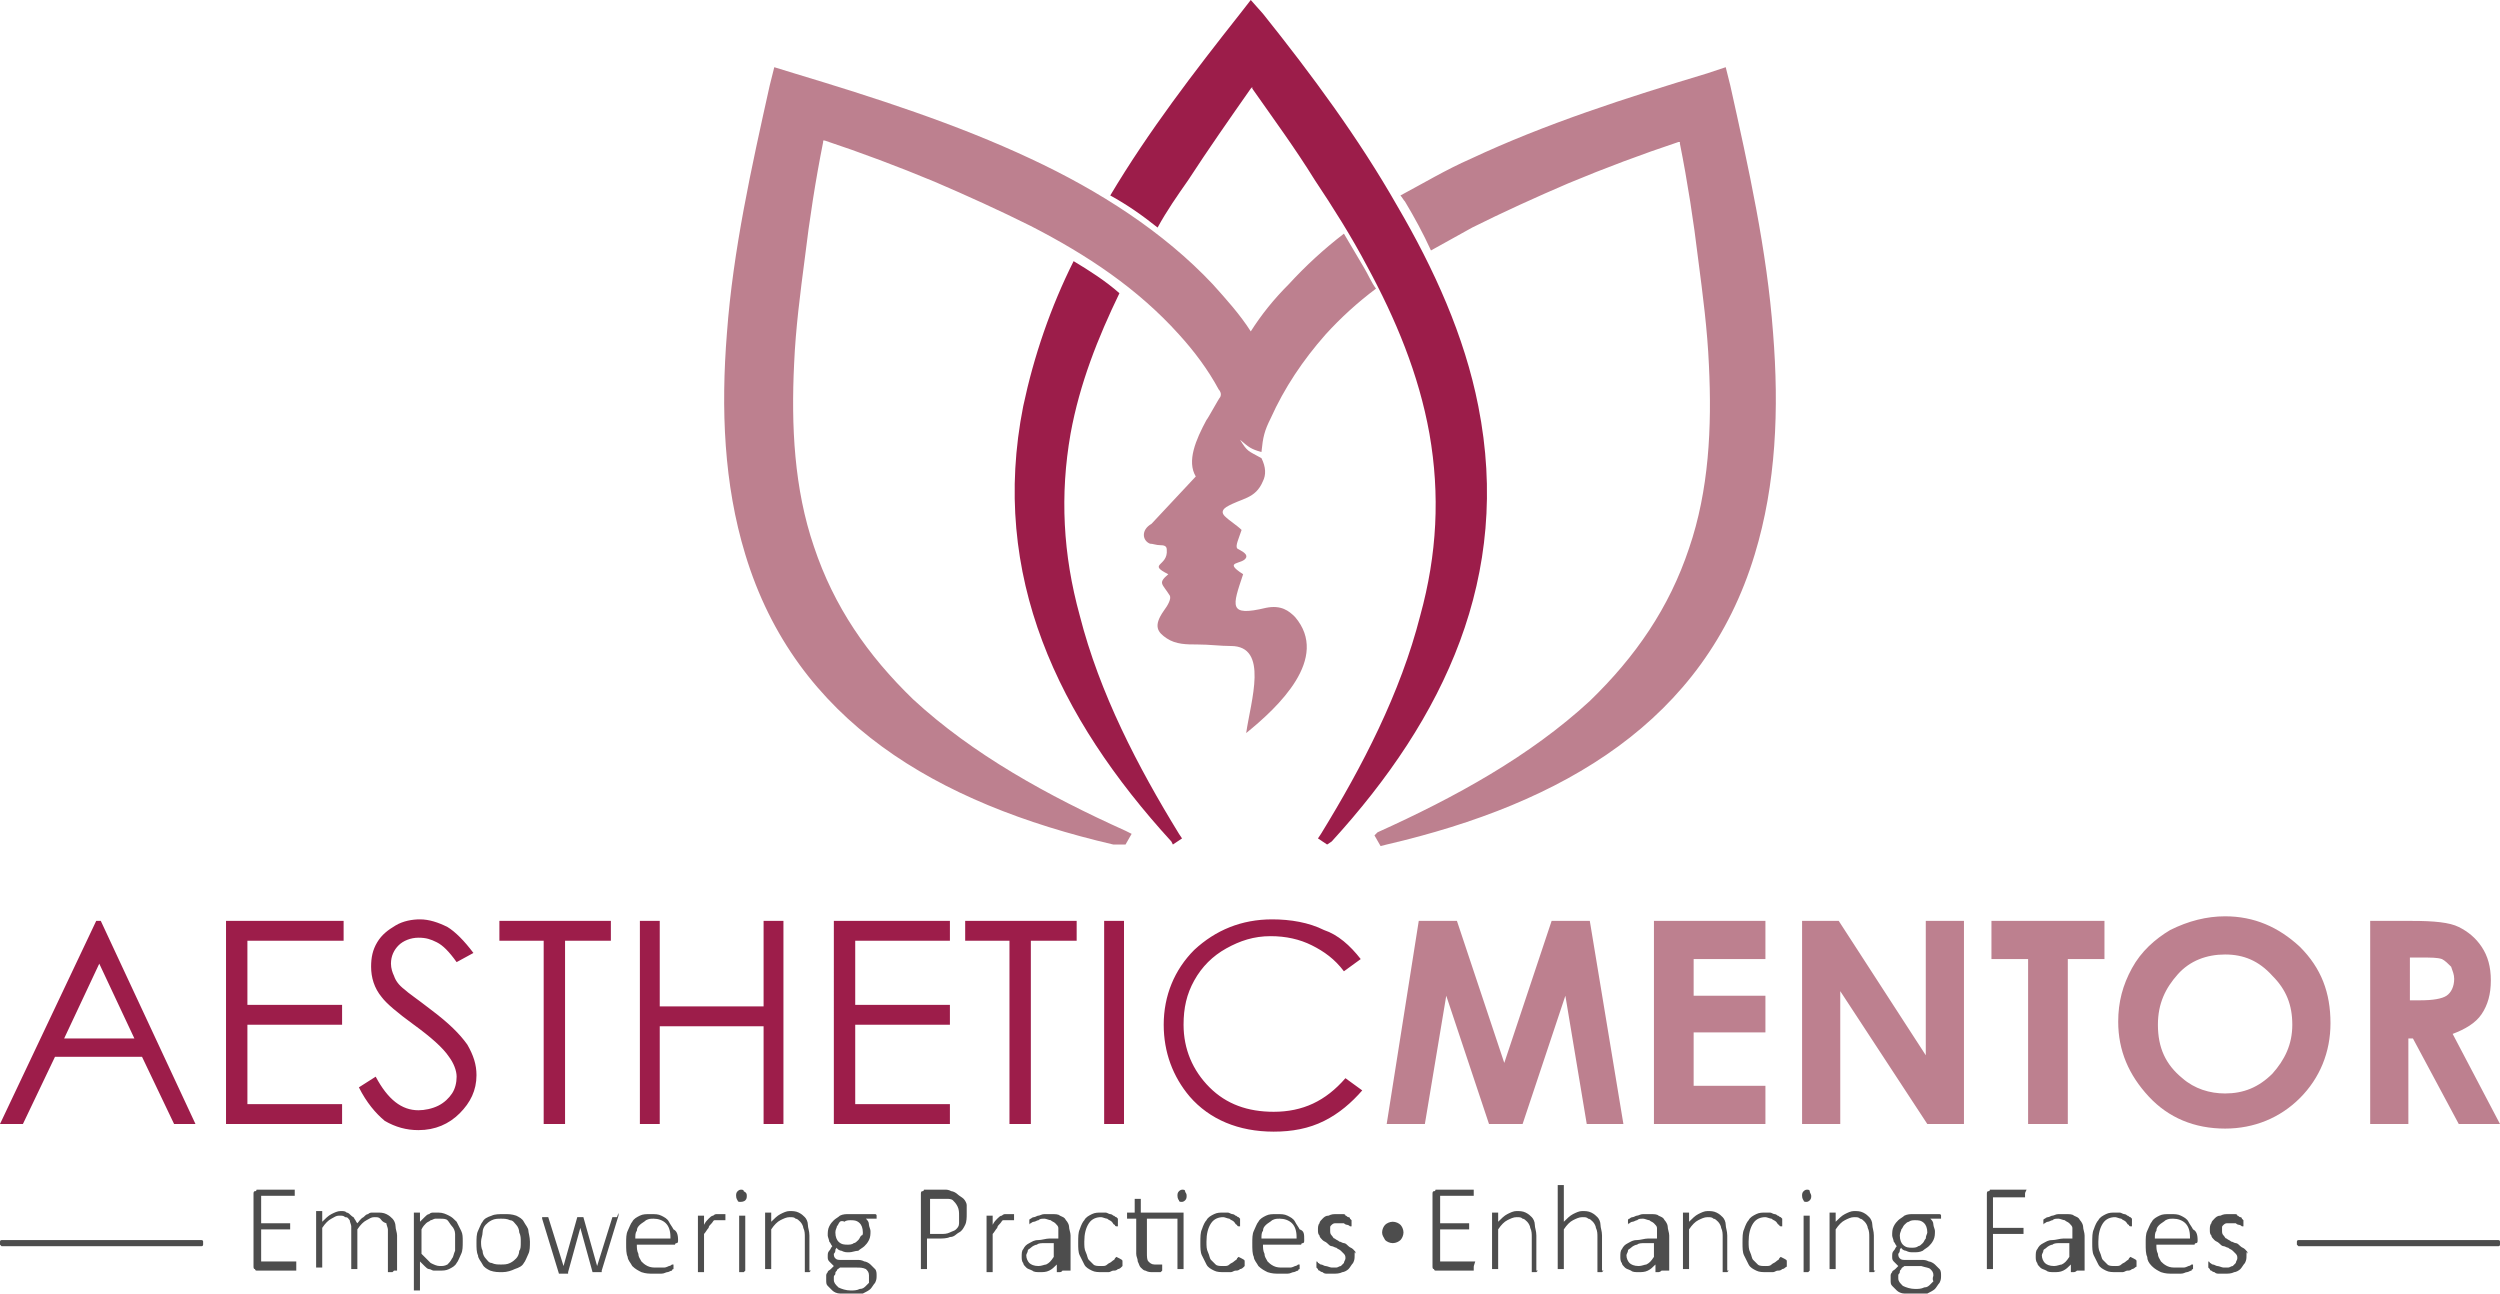 <svg xmlns="http://www.w3.org/2000/svg" xmlns:xlink="http://www.w3.org/1999/xlink" id="Layer_1" x="0px" y="0px" viewBox="0 0 163.7 84.7" style="enable-background:new 0 0 163.7 84.7;" xml:space="preserve"><style type="text/css">	.st0{fill-rule:evenodd;clip-rule:evenodd;fill:#FFFFFF;}	.st1{fill-rule:evenodd;clip-rule:evenodd;}	.st2{fill-rule:evenodd;clip-rule:evenodd;fill:#BD808F;}	.st3{fill-rule:evenodd;clip-rule:evenodd;fill:#9C1D4A;}	.st4{fill:#9D1D4A;}	.st5{fill:#BD808F;}	.st6{fill:#4D4D4D;}</style><g>	<path class="st2" d="M72.9,55.3c-11.6-2.7-20.8-8.1-24.1-19c-1.4-4.6-1.6-9.5-1.2-14.5c0.4-5.4,1.6-10.8,2.8-16.2l0.3-1.2L52,4.8  c5.3,1.6,10.6,3.3,15.5,5.6c4.5,2.1,8.7,4.8,11.9,8.2c0.9,1,1.8,2,2.5,3.1c0.7-1.1,1.5-2.1,2.5-3.1c1.1-1.2,2.3-2.3,3.6-3.3  c0.4,0.7,0.9,1.5,1.3,2.2c0.3,0.5,0.5,1,0.8,1.4c-1.2,0.9-2.3,1.9-3.3,3c-1.5,1.7-2.7,3.5-3.6,5.5c-0.4,0.8-0.5,1.2-0.6,2.2  c-0.7-0.2-0.8-0.3-1.4-0.8c0.5,0.8,0.5,0.7,1.4,1.2c0.3,0.6,0.3,1.1,0.1,1.5c-0.5,1.2-1.4,1.1-2.4,1.7c-0.3,0.2-0.3,0.4-0.1,0.6  c0.3,0.3,0.8,0.6,1.1,0.9c-0.2,0.6-0.4,1-0.3,1.2c0.1,0.1,0.7,0.3,0.6,0.6c-0.2,0.5-1.6,0.2-0.2,1.1c-0.7,2.1-1,2.8,1.5,2.2  c1-0.2,1.5,0.2,1.9,0.6c2.3,2.7-1.1,5.9-3.2,7.6c0.3-2.1,1.5-5.7-1-5.7c-0.7,0-1.4-0.1-2.2-0.1c-0.7,0-1.4,0-2-0.4  c-0.6-0.4-0.9-0.8-0.2-1.8c0.3-0.4,0.5-0.8,0.4-1c-0.5-0.8-0.8-0.8-0.1-1.4c-1.4-0.7,0-0.5-0.1-1.6c0-0.2-0.1-0.3-0.4-0.3  c-0.3,0-0.5-0.1-0.7-0.1c-0.5-0.2-0.6-0.9,0.1-1.3l2.9-3.1c-0.6-1,0-2.4,0.7-3.7c0.1-0.1,0.8-1.4,0.9-1.5c0.1-0.2,0-0.4-0.1-0.5  c-0.7-1.3-1.6-2.5-2.6-3.6c-2.7-3-6-5.2-9.7-7.1c-2-1-4.2-2-6.3-2.9c-2.4-1-4.8-1.9-7.2-2.7l-0.1,0l0,0.1c-0.5,2.5-0.9,5.1-1.2,7.6  c-0.3,2.3-0.6,4.6-0.7,6.9c-0.2,4.1,0,8.2,1.3,12c1.3,3.9,3.5,7.1,6.5,10c3.9,3.6,8.8,6.3,13.9,8.6l0.4,0.2l-0.4,0.7L72.9,55.3  L72.9,55.3z M90.8,55.3c11.6-2.7,20.8-8.1,24.1-19c1.4-4.6,1.6-9.5,1.2-14.5c-0.4-5.4-1.6-10.8-2.8-16.2l-0.3-1.2l-1.2,0.4  c-5.3,1.6-10.6,3.3-15.5,5.6c-1.6,0.7-3.1,1.6-4.6,2.4c0.1,0.1,0.2,0.3,0.3,0.4c0.6,1,1.2,2.1,1.7,3.2c0.9-0.5,1.8-1,2.7-1.5  c2-1,4.2-2,6.3-2.9c2.4-1,4.8-1.9,7.2-2.7l0.1,0l0,0.1c0.5,2.5,0.9,5.1,1.2,7.6c0.3,2.3,0.6,4.6,0.7,6.9c0.2,4.1,0,8.2-1.3,12  c-1.3,3.9-3.5,7.1-6.5,10c-3.9,3.6-8.8,6.3-13.9,8.6L90,54.7l0.4,0.7L90.8,55.3L90.8,55.3z"></path>	<path class="st3" d="M76.7,55.1C69.3,47,64.8,37.7,67,26.6c0.7-3.3,1.8-6.5,3.3-9.5c1,0.6,2.1,1.3,3,2.1c-1.4,2.9-2.6,5.9-3.2,9.2  c-0.7,4-0.5,7.9,0.6,11.9c1.3,5.1,3.8,9.9,6.5,14.3l0.2,0.3l-0.6,0.4L76.7,55.1L76.7,55.1z M87.2,55.1c7.4-8.1,11.8-17.4,9.6-28.5  c-0.9-4.6-2.9-9-5.3-13.1C89,9.1,85.9,4.9,82.7,0.9L81.9,0l-0.7,0.9c-3,3.8-6,7.7-8.5,11.9c1.1,0.6,2.1,1.3,3.1,2.1  c0.6-1.1,1.3-2.1,2-3.1c1.3-2,2.7-4,4.1-6l0.1-0.1L82,5.8c1.4,2,2.8,3.9,4.1,6c1.2,1.8,2.4,3.7,3.4,5.6c1.9,3.5,3.4,7.1,4.1,11  c0.7,4,0.5,7.9-0.6,11.9c-1.3,5.1-3.8,9.9-6.5,14.3l-0.2,0.3l0.6,0.4L87.2,55.1L87.2,55.1z"></path>	<path class="st4" d="M6.6,60.3l6.2,13.3h-1.4l-2.1-4.4H3.6l-2.1,4.4H0l6.3-13.3H6.6L6.6,60.3z M89.1,62.8L88,63.6  c-0.6-0.8-1.3-1.3-2.1-1.7c-0.8-0.4-1.7-0.6-2.7-0.6c-1.1,0-2,0.3-2.9,0.8c-0.9,0.5-1.6,1.2-2.1,2.1c-0.5,0.9-0.7,1.8-0.7,2.9  c0,1.6,0.6,3,1.7,4.1c1.1,1.1,2.5,1.6,4.2,1.6c1.9,0,3.4-0.7,4.7-2.2l1.1,0.8c-0.7,0.8-1.5,1.5-2.5,2c-1,0.5-2.1,0.7-3.3,0.7  c-2.3,0-4.2-0.8-5.5-2.3c-1.1-1.3-1.7-2.9-1.7-4.7c0-1.9,0.7-3.6,2-4.9c1.4-1.3,3.1-2,5.1-2c1.2,0,2.4,0.2,3.4,0.7  C87.6,61.2,88.4,61.9,89.1,62.8L89.1,62.8z M72.3,60.3h1.3v13.3h-1.3V60.3L72.3,60.3z M63.2,61.6v-1.3h7.3v1.3h-3v12h-1.4v-12H63.2  L63.2,61.6z M54.6,60.3h7.6v1.3H56v4.2h6.2v1.3H56v5.2h6.2v1.3h-7.6V60.3L54.6,60.3z M41.9,60.3h1.3v5.6h6.8v-5.6h1.3v13.3h-1.3  v-6.4h-6.8v6.4h-1.3V60.3L41.9,60.3z M32.7,61.6v-1.3H40v1.3h-3v12h-1.4v-12H32.7L32.7,61.6z M23.5,71.2l1.1-0.7  c0.8,1.5,1.7,2.2,2.8,2.2c0.4,0,0.9-0.1,1.3-0.3c0.4-0.2,0.7-0.5,0.9-0.8c0.2-0.3,0.3-0.7,0.3-1.1c0-0.4-0.2-0.9-0.5-1.3  c-0.4-0.6-1.2-1.3-2.3-2.1c-1.1-0.8-1.8-1.4-2.1-1.8c-0.5-0.6-0.7-1.3-0.7-2c0-0.6,0.1-1.1,0.4-1.6c0.3-0.5,0.7-0.8,1.2-1.1  c0.5-0.3,1.1-0.4,1.6-0.4c0.6,0,1.2,0.2,1.8,0.5c0.5,0.3,1.1,0.9,1.7,1.7L29.9,63c-0.5-0.7-0.9-1.1-1.3-1.3  c-0.4-0.2-0.7-0.3-1.2-0.3c-0.5,0-1,0.2-1.3,0.5c-0.3,0.3-0.5,0.7-0.5,1.2c0,0.3,0.1,0.6,0.2,0.8c0.1,0.3,0.3,0.6,0.7,0.9  c0.2,0.2,0.8,0.6,1.7,1.3c1.2,0.9,1.9,1.6,2.4,2.3c0.4,0.7,0.6,1.3,0.6,2c0,1-0.4,1.8-1.1,2.5c-0.7,0.7-1.6,1.1-2.7,1.1  c-0.8,0-1.5-0.2-2.2-0.6C24.6,72.9,24,72.2,23.5,71.2L23.5,71.2z M14.9,60.3h7.6v1.3h-6.3v4.2h6.2v1.3h-6.2v5.2h6.2v1.3h-7.6V60.3  L14.9,60.3z M6.5,63.1L4.2,68h4.6L6.5,63.1L6.5,63.1z"></path>	<path class="st5" d="M92.9,60.3h2.5l3.1,9.3l3.1-9.3h2.5l2.2,13.3h-2.4l-1.4-8.4l-2.8,8.4h-2.2l-2.8-8.4l-1.4,8.4h-2.5L92.9,60.3  L92.9,60.3z M155.2,60.3h2.7c1.5,0,2.5,0.1,3.1,0.4c0.6,0.3,1.1,0.7,1.5,1.3c0.4,0.6,0.6,1.3,0.6,2.2c0,0.9-0.2,1.6-0.6,2.2  c-0.4,0.6-1.1,1-1.9,1.3l3.1,5.9H161l-3-5.6h-0.3v5.6h-2.5V60.3L155.2,60.3z M157.7,65.5h0.8c0.8,0,1.4-0.1,1.7-0.3  c0.3-0.2,0.5-0.6,0.5-1.1c0-0.3-0.1-0.5-0.2-0.8c-0.2-0.2-0.4-0.4-0.6-0.5c-0.3-0.1-0.7-0.1-1.4-0.1h-0.7V65.5L157.7,65.5z   M145.7,60c1.9,0,3.5,0.7,4.9,2c1.4,1.4,2,3,2,5c0,1.9-0.7,3.6-2,4.9c-1.3,1.3-3,2-4.9,2c-2,0-3.7-0.7-5-2.1c-1.3-1.4-2-3-2-4.9  c0-1.3,0.3-2.4,0.9-3.5c0.6-1.1,1.5-1.9,2.5-2.5C143.3,60.3,144.5,60,145.7,60L145.7,60z M145.7,62.5c-1.2,0-2.3,0.4-3.1,1.3  c-0.8,0.9-1.3,1.9-1.3,3.3c0,1.5,0.5,2.6,1.6,3.5c0.8,0.7,1.8,1,2.8,1c1.2,0,2.2-0.4,3.1-1.3c0.8-0.9,1.3-1.9,1.3-3.2  c0-1.3-0.4-2.3-1.3-3.2C147.9,62.9,146.9,62.5,145.7,62.5L145.7,62.5z M130.4,60.3h7.4v2.5h-2.4v10.8h-2.6V62.8h-2.4V60.3  L130.4,60.3z M118,60.3h2.4l5.7,8.8v-8.8h2.5v13.3h-2.4l-5.7-8.7v8.7H118V60.3L118,60.3z M108.3,60.3h7.3v2.5h-4.7v2.4h4.7v2.4  h-4.7v3.5h4.7v2.5h-7.3V60.3L108.3,60.3z"></path>	<path class="st6" d="M150.8,81.6c-0.1,0-0.1,0-0.2,0c0,0-0.1,0-0.1,0c0,0,0,0-0.1-0.1c0,0,0-0.1,0-0.1c0,0,0-0.1,0-0.1  c0,0,0-0.1,0.1-0.1c0,0,0.1,0,0.1,0c0,0,0.1,0,0.2,0h12.5c0.1,0,0.1,0,0.2,0c0,0,0.1,0,0.1,0c0,0,0.1,0,0.1,0.1c0,0,0,0.1,0,0.1  c0,0,0,0.1,0,0.1c0,0,0,0.1-0.1,0.1c0,0-0.1,0-0.1,0c0,0-0.1,0-0.2,0H150.8L150.8,81.6z M0.4,81.6c-0.1,0-0.1,0-0.2,0  c0,0-0.1,0-0.1,0c0,0,0,0-0.1-0.1c0,0,0-0.1,0-0.1c0,0,0-0.1,0-0.1c0,0,0-0.1,0.1-0.1c0,0,0.1,0,0.1,0c0,0,0.1,0,0.2,0h12.5  c0.1,0,0.1,0,0.2,0c0,0,0.1,0,0.1,0c0,0,0.1,0,0.1,0.1c0,0,0,0.1,0,0.1c0,0,0,0.1,0,0.1c0,0,0,0.1-0.1,0.1c0,0-0.1,0-0.1,0  c0,0-0.1,0-0.2,0H0.4L0.4,81.6z"></path>	<path class="st6" d="M19.4,83C19.4,83.1,19.4,83.1,19.4,83c0,0.1,0,0.1,0,0.2c0,0,0,0,0,0c0,0,0,0-0.1,0h-2.5c0,0-0.1,0-0.1-0.1  c-0.1,0-0.1-0.1-0.1-0.2v-4.7c0-0.1,0-0.2,0.1-0.2c0.1,0,0.1-0.1,0.1-0.1h2.4c0,0,0,0,0.1,0c0,0,0,0,0,0c0,0,0,0,0,0.1  c0,0,0,0.1,0,0.1c0,0,0,0.1,0,0.1c0,0,0,0,0,0.1c0,0,0,0,0,0c0,0,0,0-0.1,0h-2.1v1.8h1.8c0,0,0,0,0.1,0c0,0,0,0,0,0c0,0,0,0,0,0.1  c0,0,0,0.1,0,0.1c0,0,0,0.1,0,0.1c0,0,0,0,0,0.1c0,0,0,0,0,0c0,0,0,0-0.1,0h-1.8v2.1h2.2c0,0,0,0,0.1,0c0,0,0,0,0,0  C19.4,82.9,19.4,82.9,19.4,83C19.4,83,19.4,83,19.4,83L19.4,83z M69.6,83.2C69.6,83.2,69.6,83.2,69.6,83.2  C69.5,83.2,69.5,83.3,69.6,83.2c-0.1,0.1-0.2,0.1-0.2,0.1c0,0-0.1,0-0.1,0c0,0-0.1,0-0.1,0c0,0,0,0,0-0.1v-0.4  c-0.2,0.2-0.3,0.3-0.5,0.4c-0.2,0.1-0.4,0.1-0.6,0.1c-0.2,0-0.4,0-0.5-0.1c-0.2-0.1-0.3-0.1-0.4-0.2c-0.1-0.1-0.2-0.2-0.2-0.3  c-0.1-0.1-0.1-0.3-0.1-0.4c0-0.2,0-0.4,0.1-0.5c0.1-0.2,0.2-0.3,0.4-0.4c0.2-0.1,0.3-0.2,0.6-0.2c0.2,0,0.5-0.1,0.7-0.1h0.6v-0.3  c0-0.2,0-0.3,0-0.4c0-0.1-0.1-0.2-0.2-0.3c-0.1-0.1-0.2-0.1-0.3-0.2c-0.1,0-0.3-0.1-0.4-0.1c-0.2,0-0.3,0-0.4,0.1  c-0.1,0-0.2,0.1-0.3,0.1c-0.1,0-0.2,0.1-0.2,0.1c-0.1,0-0.1,0.1-0.1,0.1c0,0,0,0,0,0c0,0,0,0,0,0c0,0,0,0,0-0.1c0,0,0,0,0-0.1  c0-0.1,0-0.1,0-0.1c0,0,0-0.1,0.1-0.1c0,0,0.1-0.1,0.2-0.1c0.1,0,0.2-0.1,0.3-0.1c0.1,0,0.2-0.1,0.4-0.1c0.1,0,0.3,0,0.4,0  c0.3,0,0.5,0,0.6,0.1c0.2,0.1,0.3,0.1,0.4,0.3c0.1,0.1,0.2,0.3,0.2,0.4c0,0.2,0.1,0.4,0.1,0.6V83.2L69.6,83.2z M69.1,81.4h-0.7  c-0.2,0-0.4,0-0.5,0.1c-0.1,0-0.3,0.1-0.4,0.2c-0.1,0.1-0.2,0.1-0.2,0.2c0,0.1-0.1,0.2-0.1,0.3c0,0.2,0.1,0.4,0.2,0.5  c0.1,0.1,0.3,0.2,0.6,0.2c0.2,0,0.4-0.1,0.5-0.1c0.2-0.1,0.3-0.2,0.5-0.5V81.4L69.1,81.4z M73.5,82.6  C73.5,82.7,73.5,82.7,73.5,82.6c0,0.1,0,0.1,0,0.2c0,0,0,0,0,0.1c0,0,0,0-0.1,0.1c0,0-0.1,0.1-0.2,0.1c-0.1,0.1-0.2,0.1-0.3,0.1  c-0.1,0-0.2,0.1-0.3,0.1c-0.1,0-0.2,0-0.4,0c-0.3,0-0.5,0-0.7-0.1c-0.2-0.1-0.4-0.2-0.5-0.4c-0.1-0.2-0.2-0.4-0.3-0.6  c-0.1-0.2-0.1-0.5-0.1-0.8c0-0.4,0-0.7,0.1-0.9c0.1-0.3,0.2-0.5,0.3-0.6c0.1-0.2,0.3-0.3,0.5-0.4c0.2-0.1,0.4-0.1,0.6-0.1  c0.1,0,0.2,0,0.3,0c0.1,0,0.2,0.1,0.3,0.1c0.1,0,0.2,0.1,0.2,0.1c0.1,0,0.1,0.1,0.2,0.1c0,0,0.1,0.1,0.1,0.1c0,0,0,0,0,0.1  c0,0,0,0,0,0.1c0,0,0,0.1,0,0.1c0,0.1,0,0.1,0,0.2c0,0,0,0-0.1,0c0,0-0.1,0-0.1-0.1c-0.1,0-0.1-0.1-0.2-0.2  c-0.1-0.1-0.2-0.1-0.3-0.2c-0.1,0-0.3-0.1-0.4-0.1c-0.3,0-0.6,0.1-0.8,0.4c-0.2,0.3-0.3,0.7-0.3,1.2c0,0.3,0,0.5,0.1,0.7  c0.1,0.2,0.1,0.4,0.2,0.5c0.1,0.1,0.2,0.2,0.3,0.3c0.1,0.1,0.3,0.1,0.5,0.1c0.2,0,0.3,0,0.4-0.1c0.1-0.1,0.2-0.1,0.3-0.2  c0.1-0.1,0.2-0.1,0.2-0.2c0.1-0.1,0.1-0.1,0.1-0.1c0,0,0,0,0,0c0,0,0,0,0,0C73.5,82.5,73.5,82.5,73.5,82.6  C73.5,82.6,73.5,82.6,73.5,82.6L73.5,82.6z M77.4,79.4c0.1,0,0.1,0,0.1,0c0,0,0,0.1,0,0.1v3.6c0,0,0,0,0,0c0,0,0,0,0,0  c0,0,0,0-0.1,0c0,0-0.1,0-0.1,0c0,0-0.1,0-0.1,0c0,0-0.1,0-0.1,0c0,0,0,0,0,0c0,0,0,0,0,0v-3.3h-2V82c0,0.3,0,0.5,0.1,0.6  c0.1,0.1,0.2,0.2,0.4,0.2c0.1,0,0.1,0,0.2,0c0.1,0,0.1,0,0.1,0c0,0,0.1,0,0.1,0c0,0,0.1,0,0.1,0c0,0,0,0,0,0c0,0,0,0,0,0  c0,0,0,0,0,0.1c0,0,0,0.1,0,0.1c0,0.1,0,0.1,0,0.1c0,0,0,0.1,0,0.1c0,0,0,0-0.1,0.1c0,0-0.1,0-0.1,0c-0.1,0-0.1,0-0.2,0  c-0.1,0-0.1,0-0.2,0c-0.2,0-0.3,0-0.5-0.1c-0.1,0-0.2-0.1-0.3-0.2c-0.1-0.1-0.1-0.2-0.2-0.4c0-0.2-0.1-0.3-0.1-0.5v-2.3h-0.5  c0,0-0.1,0-0.1,0c0,0,0-0.1,0-0.2c0,0,0-0.1,0-0.1c0,0,0,0,0-0.1c0,0,0,0,0,0c0,0,0,0,0,0h0.5v-0.9c0,0,0,0,0,0c0,0,0,0,0,0  c0,0,0,0,0.1,0c0,0,0.1,0,0.1,0c0,0,0.1,0,0.1,0c0,0,0.1,0,0.1,0c0,0,0,0,0,0c0,0,0,0,0,0v0.9H77.4L77.4,79.4z M77.7,78.3  c0,0.1,0,0.2-0.1,0.3c0,0-0.1,0.1-0.2,0.1c-0.1,0-0.2,0-0.2-0.1c0,0-0.1-0.1-0.1-0.3c0-0.1,0-0.2,0.1-0.3c0,0,0.1-0.1,0.2-0.1  c0.1,0,0.2,0,0.2,0.1C77.6,78.1,77.7,78.1,77.7,78.3L77.7,78.3z M81.5,82.6C81.5,82.7,81.5,82.7,81.5,82.6c0,0.1,0,0.1,0,0.2  c0,0,0,0,0,0.1c0,0,0,0-0.1,0.1c0,0-0.1,0.1-0.2,0.1c-0.1,0.1-0.2,0.1-0.3,0.1c-0.1,0-0.2,0.1-0.3,0.1c-0.1,0-0.2,0-0.4,0  c-0.3,0-0.5,0-0.7-0.1c-0.2-0.1-0.4-0.2-0.5-0.4c-0.1-0.2-0.2-0.4-0.3-0.6c-0.1-0.2-0.1-0.5-0.1-0.8c0-0.4,0-0.7,0.1-0.9  c0.1-0.3,0.2-0.5,0.3-0.6c0.1-0.2,0.3-0.3,0.5-0.4c0.2-0.1,0.4-0.1,0.6-0.1c0.1,0,0.2,0,0.3,0c0.1,0,0.2,0.1,0.3,0.1  c0.1,0,0.2,0.1,0.2,0.1c0.1,0,0.1,0.1,0.2,0.1c0,0,0.1,0.1,0.1,0.1c0,0,0,0,0,0.1c0,0,0,0,0,0.1c0,0,0,0.1,0,0.1c0,0.1,0,0.1,0,0.2  c0,0,0,0-0.1,0c0,0-0.1,0-0.1-0.1c-0.1,0-0.1-0.1-0.2-0.2c-0.1-0.1-0.2-0.1-0.3-0.2c-0.1,0-0.3-0.1-0.4-0.1c-0.3,0-0.6,0.1-0.8,0.4  c-0.2,0.3-0.3,0.7-0.3,1.2c0,0.3,0,0.5,0.1,0.7c0.1,0.2,0.1,0.4,0.2,0.5c0.1,0.1,0.2,0.2,0.3,0.3c0.1,0.1,0.3,0.1,0.5,0.1  c0.2,0,0.3,0,0.4-0.1c0.1-0.1,0.2-0.1,0.3-0.2c0.1-0.1,0.2-0.1,0.2-0.2c0.1-0.1,0.1-0.1,0.1-0.1c0,0,0,0,0,0c0,0,0,0,0,0  C81.5,82.5,81.5,82.5,81.5,82.6C81.5,82.6,81.5,82.6,81.5,82.6L81.5,82.6z M85.4,81.2c0,0.1,0,0.2-0.1,0.2c-0.1,0-0.1,0.1-0.1,0.1  h-2.5c0,0.2,0,0.4,0.1,0.6c0,0.2,0.1,0.3,0.2,0.5c0.1,0.1,0.2,0.2,0.4,0.3c0.2,0.1,0.4,0.1,0.6,0.1c0.2,0,0.3,0,0.5,0  c0.1,0,0.3-0.1,0.3-0.1c0.1,0,0.2-0.1,0.2-0.1c0.1,0,0.1,0,0.1,0c0,0,0,0,0,0c0,0,0,0,0,0c0,0,0,0,0,0.1c0,0,0,0.1,0,0.1  c0,0,0,0,0,0.1c0,0,0,0,0,0c0,0,0,0,0,0c0,0,0,0,0,0c0,0-0.1,0-0.1,0.1c-0.1,0-0.2,0.1-0.3,0.1c-0.1,0-0.2,0.1-0.4,0.1  c-0.2,0-0.3,0-0.5,0c-0.3,0-0.5,0-0.8-0.1c-0.2-0.1-0.4-0.2-0.6-0.4c-0.1-0.2-0.3-0.4-0.3-0.6c-0.1-0.2-0.1-0.5-0.1-0.9  c0-0.3,0-0.6,0.1-0.8c0.1-0.2,0.2-0.5,0.3-0.6c0.1-0.2,0.3-0.3,0.5-0.4c0.2-0.1,0.4-0.1,0.7-0.1c0.3,0,0.5,0,0.7,0.1  c0.2,0.1,0.4,0.2,0.5,0.4c0.1,0.2,0.2,0.3,0.3,0.5C85.4,80.6,85.4,80.8,85.4,81.2L85.4,81.2L85.4,81.2z M84.9,81  c0-0.4-0.1-0.7-0.3-0.9c-0.2-0.2-0.5-0.3-0.8-0.3c-0.2,0-0.3,0-0.5,0.1c-0.1,0.1-0.3,0.2-0.4,0.3c-0.1,0.1-0.2,0.2-0.2,0.4  c-0.1,0.1-0.1,0.3-0.1,0.5H84.9L84.9,81z M88.7,82.2c0,0.2,0,0.3-0.1,0.5c-0.1,0.1-0.2,0.3-0.3,0.4c-0.1,0.1-0.3,0.2-0.4,0.2  c-0.2,0.1-0.4,0.1-0.6,0.1c-0.1,0-0.2,0-0.4,0c-0.1,0-0.2,0-0.3-0.1c-0.1,0-0.2-0.1-0.2-0.1c-0.1,0-0.1-0.1-0.1-0.1  c0,0-0.1-0.1-0.1-0.1c0,0,0-0.1,0-0.2c0,0,0-0.1,0-0.1c0,0,0,0,0-0.1c0,0,0,0,0,0c0,0,0,0,0,0c0,0,0.1,0,0.1,0.1  c0.1,0,0.1,0.1,0.2,0.1c0.1,0,0.2,0.1,0.3,0.1c0.1,0,0.3,0.1,0.4,0.1c0.1,0,0.2,0,0.3,0c0.1,0,0.2-0.1,0.3-0.1  c0.1-0.1,0.1-0.1,0.2-0.2c0-0.1,0.1-0.2,0.1-0.3s0-0.2-0.1-0.3c-0.1-0.1-0.1-0.1-0.2-0.2c-0.1-0.1-0.2-0.1-0.3-0.2  c-0.1,0-0.2-0.1-0.3-0.1c-0.1,0-0.2-0.1-0.3-0.2c-0.1-0.1-0.2-0.1-0.3-0.2c-0.1-0.1-0.2-0.2-0.2-0.3c-0.1-0.1-0.1-0.2-0.1-0.4  c0-0.1,0-0.3,0.1-0.4c0-0.1,0.1-0.2,0.2-0.3c0.1-0.1,0.2-0.2,0.4-0.2c0.2-0.1,0.3-0.1,0.6-0.1c0.1,0,0.2,0,0.3,0  c0.1,0,0.2,0,0.2,0.1c0.1,0,0.1,0.1,0.2,0.1c0.1,0,0.1,0.1,0.1,0.1c0,0,0,0,0.1,0.1c0,0,0,0,0,0c0,0,0,0,0,0.1c0,0,0,0,0,0.1  c0,0,0,0.1,0,0.1c0,0,0,0,0,0.1c0,0,0,0,0,0c0,0,0,0,0,0c0,0-0.1,0-0.1,0c0,0-0.1-0.1-0.2-0.1c-0.1,0-0.2-0.1-0.2-0.1  c-0.1,0-0.2,0-0.3,0c-0.1,0-0.2,0-0.3,0c-0.1,0-0.2,0.1-0.2,0.1c-0.1,0.1-0.1,0.1-0.1,0.2c0,0.1,0,0.2,0,0.2c0,0.1,0,0.2,0.1,0.3  c0.1,0.1,0.1,0.2,0.2,0.2c0.1,0.1,0.2,0.1,0.3,0.2c0.1,0,0.2,0.1,0.3,0.1c0.1,0,0.2,0.1,0.3,0.2c0.1,0.1,0.2,0.1,0.3,0.2  c0.1,0.1,0.2,0.2,0.2,0.3C88.7,81.9,88.7,82,88.7,82.2L88.7,82.2z M25.8,83.2C25.8,83.2,25.8,83.2,25.8,83.2  C25.8,83.2,25.7,83.2,25.8,83.2c-0.1,0.1-0.1,0.1-0.1,0.1c0,0-0.1,0-0.1,0c0,0-0.1,0-0.1,0c0,0-0.1,0-0.1,0c0,0,0,0,0,0  c0,0,0,0,0,0v-2.3c0-0.2,0-0.3,0-0.5c0-0.1-0.1-0.3-0.1-0.4C25,80,25,79.9,24.9,79.8c-0.1-0.1-0.2-0.1-0.4-0.1  c-0.2,0-0.3,0.1-0.5,0.2c-0.2,0.1-0.4,0.3-0.6,0.6v2.6c0,0,0,0,0,0c0,0,0,0,0,0c0,0,0,0-0.1,0c0,0-0.1,0-0.1,0c0,0-0.1,0-0.1,0  c0,0-0.1,0-0.1,0c0,0,0,0,0,0c0,0,0,0,0,0v-2.3c0-0.2,0-0.3,0-0.5c0-0.1-0.1-0.3-0.1-0.4c-0.1-0.1-0.1-0.2-0.3-0.2  c-0.1-0.1-0.2-0.1-0.4-0.1c-0.2,0-0.3,0.1-0.5,0.2c-0.2,0.1-0.4,0.3-0.6,0.6v2.6c0,0,0,0,0,0c0,0,0,0,0,0c0,0,0,0-0.1,0  c0,0-0.1,0-0.1,0c0,0-0.1,0-0.1,0c0,0-0.1,0-0.1,0c0,0,0,0,0,0c0,0,0,0,0,0v-3.7c0,0,0,0,0,0c0,0,0,0,0,0c0,0,0,0,0.1,0  c0,0,0.1,0,0.1,0c0,0,0.1,0,0.1,0c0,0,0.1,0,0.1,0c0,0,0,0,0,0c0,0,0,0,0,0V80c0.2-0.2,0.4-0.4,0.6-0.5c0.2-0.1,0.4-0.2,0.6-0.2  c0.2,0,0.3,0,0.4,0.1c0.1,0,0.2,0.1,0.3,0.2c0.1,0.1,0.2,0.1,0.2,0.2c0.1,0.1,0.1,0.2,0.2,0.3c0.1-0.1,0.2-0.3,0.4-0.4  c0.1-0.1,0.2-0.2,0.3-0.2c0.1-0.1,0.2-0.1,0.3-0.1c0.1,0,0.2,0,0.3,0c0.2,0,0.4,0,0.6,0.1s0.3,0.2,0.4,0.3c0.1,0.1,0.2,0.3,0.2,0.5  c0,0.2,0.1,0.4,0.1,0.6V83.2L25.8,83.2z M30.3,81.3c0,0.3,0,0.6-0.1,0.8c-0.1,0.2-0.2,0.5-0.3,0.6c-0.1,0.2-0.3,0.3-0.5,0.4  c-0.2,0.1-0.4,0.1-0.7,0.1c-0.1,0-0.2,0-0.3,0c-0.1,0-0.2-0.1-0.3-0.1c-0.1,0-0.2-0.1-0.3-0.2c-0.1-0.1-0.2-0.2-0.3-0.3v1.9  c0,0,0,0,0,0c0,0,0,0,0,0c0,0,0,0-0.1,0c0,0-0.1,0-0.1,0c0,0-0.1,0-0.1,0c0,0-0.1,0-0.1,0c0,0,0,0,0,0c0,0,0,0,0,0v-5.1  c0,0,0,0,0,0c0,0,0,0,0,0c0,0,0,0,0.1,0c0,0,0.1,0,0.1,0c0,0,0.1,0,0.1,0c0,0,0,0,0.1,0c0,0,0,0,0,0c0,0,0,0,0,0V80  c0.1-0.1,0.2-0.2,0.3-0.3c0.1-0.1,0.2-0.2,0.3-0.2c0.1-0.1,0.2-0.1,0.3-0.1c0.1,0,0.2,0,0.3,0c0.3,0,0.5,0.1,0.7,0.2  c0.2,0.1,0.3,0.2,0.5,0.4c0.1,0.2,0.2,0.4,0.3,0.6C30.3,80.8,30.3,81,30.3,81.3L30.3,81.3z M29.8,81.4c0-0.2,0-0.4,0-0.6  c0-0.2-0.1-0.4-0.2-0.5c-0.1-0.1-0.2-0.3-0.3-0.4c-0.1-0.1-0.3-0.1-0.5-0.1c-0.1,0-0.2,0-0.3,0c-0.1,0-0.2,0.1-0.3,0.1  c-0.1,0.1-0.2,0.1-0.3,0.2c-0.1,0.1-0.2,0.2-0.3,0.4v1.6c0.2,0.2,0.4,0.4,0.6,0.6c0.2,0.1,0.4,0.2,0.6,0.2c0.2,0,0.3,0,0.5-0.1  c0.1-0.1,0.2-0.2,0.3-0.4c0.1-0.1,0.1-0.3,0.2-0.5C29.8,81.7,29.8,81.5,29.8,81.4L29.8,81.4z M34.7,81.3c0,0.3,0,0.6-0.1,0.8  c-0.1,0.2-0.2,0.5-0.3,0.6c-0.1,0.2-0.3,0.3-0.6,0.4c-0.2,0.1-0.5,0.2-0.8,0.2c-0.3,0-0.5,0-0.8-0.1c-0.2-0.1-0.4-0.2-0.5-0.4  c-0.1-0.2-0.3-0.4-0.3-0.6c-0.1-0.2-0.1-0.5-0.1-0.8c0-0.3,0-0.6,0.1-0.8c0.1-0.2,0.2-0.5,0.3-0.6c0.1-0.2,0.3-0.3,0.6-0.4  c0.2-0.1,0.5-0.1,0.8-0.1c0.3,0,0.5,0,0.8,0.1c0.2,0.1,0.4,0.2,0.5,0.4c0.1,0.2,0.3,0.4,0.3,0.6C34.6,80.7,34.7,81,34.7,81.3  L34.7,81.3z M34.1,81.3c0-0.2,0-0.4-0.1-0.6c0-0.2-0.1-0.4-0.2-0.5c-0.1-0.1-0.2-0.3-0.4-0.3c-0.2-0.1-0.4-0.1-0.6-0.1  c-0.2,0-0.4,0-0.6,0.1c-0.2,0.1-0.3,0.2-0.4,0.3c-0.1,0.1-0.2,0.3-0.2,0.5c0,0.2-0.1,0.4-0.1,0.6c0,0.2,0,0.4,0.1,0.6  c0,0.2,0.1,0.4,0.2,0.5c0.1,0.1,0.2,0.3,0.4,0.3c0.2,0.1,0.4,0.1,0.6,0.1c0.2,0,0.4,0,0.6-0.1c0.2-0.1,0.3-0.2,0.4-0.3  c0.1-0.1,0.2-0.3,0.2-0.5C34.1,81.8,34.1,81.6,34.1,81.3L34.1,81.3z M40.5,79.5C40.5,79.5,40.5,79.5,40.5,79.5c0,0.1,0,0.1,0,0.1  l-1.1,3.6c0,0,0,0,0,0.1c0,0,0,0-0.1,0c0,0-0.1,0-0.1,0c0,0-0.1,0-0.1,0c-0.1,0-0.1,0-0.1,0c0,0-0.1,0-0.1,0c0,0,0,0-0.1,0  c0,0,0,0,0,0l-0.8-2.9l0,0l0,0l-0.8,2.9c0,0,0,0,0,0.1c0,0,0,0-0.1,0c0,0-0.1,0-0.1,0c0,0-0.1,0-0.1,0c-0.1,0-0.1,0-0.1,0  c0,0-0.1,0-0.1,0c0,0,0,0-0.1,0c0,0,0,0,0,0l-1.1-3.6c0,0,0,0,0-0.1c0,0,0,0,0,0c0,0,0,0,0,0c0,0,0,0,0,0c0,0,0,0,0.1,0  c0,0,0.1,0,0.1,0c0.1,0,0.1,0,0.1,0c0,0,0.1,0,0.1,0c0,0,0,0,0,0c0,0,0,0,0,0l1,3.2l0,0l0,0l0.9-3.2c0,0,0,0,0,0c0,0,0,0,0,0  c0,0,0,0,0.1,0c0,0,0.1,0,0.1,0c0,0,0.1,0,0.1,0c0,0,0.1,0,0.1,0c0,0,0,0,0,0c0,0,0,0,0,0l0.9,3.2l0,0l0,0l1-3.2c0,0,0,0,0,0  c0,0,0,0,0,0c0,0,0,0,0.1,0c0,0,0.1,0,0.1,0c0,0,0.1,0,0.1,0C40.5,79.4,40.5,79.4,40.5,79.5C40.5,79.4,40.5,79.4,40.5,79.5  C40.5,79.5,40.5,79.5,40.5,79.5L40.5,79.5z M44.4,81.2c0,0.1,0,0.2-0.1,0.2c-0.1,0-0.1,0.1-0.1,0.1h-2.5c0,0.2,0,0.4,0.1,0.6  c0,0.2,0.1,0.3,0.2,0.5c0.1,0.1,0.2,0.2,0.4,0.3c0.2,0.1,0.4,0.1,0.6,0.1c0.2,0,0.3,0,0.5,0c0.1,0,0.3-0.1,0.3-0.1  c0.1,0,0.2-0.1,0.2-0.1c0.1,0,0.1,0,0.1,0c0,0,0,0,0,0c0,0,0,0,0,0c0,0,0,0,0,0.1c0,0,0,0.1,0,0.1c0,0,0,0,0,0.1c0,0,0,0,0,0  c0,0,0,0,0,0c0,0,0,0,0,0c0,0-0.1,0-0.1,0.1c-0.1,0-0.2,0.1-0.3,0.1c-0.1,0-0.2,0.1-0.4,0.1c-0.2,0-0.3,0-0.5,0  c-0.3,0-0.5,0-0.8-0.1c-0.2-0.1-0.4-0.2-0.6-0.4c-0.1-0.2-0.3-0.4-0.3-0.6c-0.1-0.2-0.1-0.5-0.1-0.9c0-0.3,0-0.6,0.1-0.8  c0.1-0.2,0.2-0.5,0.3-0.6c0.1-0.2,0.3-0.3,0.5-0.4c0.2-0.1,0.4-0.1,0.7-0.1c0.3,0,0.5,0,0.7,0.1c0.2,0.1,0.4,0.2,0.5,0.4  c0.1,0.2,0.2,0.3,0.3,0.5C44.3,80.6,44.4,80.8,44.4,81.2L44.4,81.2L44.4,81.2z M43.9,81c0-0.4-0.1-0.7-0.3-0.9  c-0.2-0.2-0.5-0.3-0.8-0.3c-0.2,0-0.3,0-0.5,0.1c-0.1,0.1-0.3,0.2-0.4,0.3c-0.1,0.1-0.2,0.2-0.2,0.4c-0.1,0.1-0.1,0.3-0.1,0.5H43.9  L43.9,81z M47.5,79.7c0,0,0,0.1,0,0.1c0,0,0,0.1,0,0.1c0,0,0,0,0,0c0,0,0,0,0,0c0,0-0.1,0-0.1,0c0,0-0.1,0-0.1,0c0,0-0.1,0-0.1,0  c-0.1,0-0.1,0-0.2,0c-0.1,0-0.1,0-0.2,0c-0.1,0-0.1,0.1-0.2,0.2c-0.1,0.1-0.2,0.2-0.2,0.3c-0.1,0.1-0.2,0.3-0.3,0.4v2.5  c0,0,0,0,0,0c0,0,0,0,0,0c0,0,0,0-0.1,0c0,0-0.1,0-0.1,0c0,0-0.1,0-0.1,0c0,0-0.1,0-0.1,0c0,0,0,0,0,0c0,0,0,0,0,0v-3.7  c0,0,0,0,0,0c0,0,0,0,0,0c0,0,0,0,0.1,0c0,0,0.1,0,0.1,0c0,0,0.1,0,0.1,0c0,0,0.1,0,0.1,0c0,0,0,0,0,0c0,0,0,0,0,0v0.6  c0.1-0.2,0.2-0.3,0.3-0.4c0.1-0.1,0.2-0.2,0.3-0.2c0.1-0.1,0.2-0.1,0.2-0.1c0.1,0,0.2,0,0.2,0c0,0,0.1,0,0.1,0c0,0,0.1,0,0.1,0  c0.1,0,0.1,0,0.1,0c0,0,0.1,0,0.1,0c0,0,0,0,0,0c0,0,0,0,0,0C47.5,79.6,47.5,79.6,47.5,79.7C47.5,79.6,47.5,79.7,47.5,79.7  L47.5,79.7z M48.8,83.2C48.8,83.2,48.8,83.2,48.8,83.2C48.8,83.2,48.8,83.2,48.8,83.2c-0.1,0.1-0.1,0.1-0.1,0.1c0,0-0.1,0-0.1,0  c0,0-0.1,0-0.1,0c0,0-0.1,0-0.1,0c0,0,0,0,0,0c0,0,0,0,0,0v-3.7c0,0,0,0,0,0c0,0,0,0,0,0c0,0,0,0,0.1,0c0,0,0.1,0,0.1,0  c0,0,0.1,0,0.1,0c0,0,0.1,0,0.1,0c0,0,0,0,0,0c0,0,0,0,0,0V83.2L48.8,83.2z M48.9,78.3c0,0.1,0,0.2-0.1,0.3c0,0-0.1,0.1-0.3,0.1  c-0.1,0-0.2,0-0.2-0.1c0,0-0.1-0.1-0.1-0.3c0-0.1,0-0.2,0.1-0.3c0,0,0.1-0.1,0.2-0.1c0.1,0,0.2,0,0.2,0.1  C48.9,78.1,48.9,78.2,48.9,78.3L48.9,78.3z M53.1,83.2C53.1,83.2,53.1,83.2,53.1,83.2C53.1,83.2,53.1,83.2,53.1,83.2  c-0.1,0.1-0.1,0.1-0.1,0.1c0,0-0.1,0-0.1,0c0,0-0.1,0-0.1,0c0,0-0.1,0-0.1,0c0,0,0,0,0,0c0,0,0,0,0,0V81c0-0.2,0-0.4-0.1-0.6  c0-0.1-0.1-0.3-0.2-0.4c-0.1-0.1-0.2-0.2-0.3-0.2c-0.1-0.1-0.2-0.1-0.4-0.1c-0.2,0-0.4,0.1-0.6,0.2c-0.2,0.1-0.4,0.3-0.6,0.6v2.6  c0,0,0,0,0,0c0,0,0,0,0,0c0,0,0,0-0.1,0c0,0-0.1,0-0.1,0c0,0-0.1,0-0.1,0c0,0-0.1,0-0.1,0c0,0,0,0,0,0c0,0,0,0,0,0v-3.7  c0,0,0,0,0,0c0,0,0,0,0,0c0,0,0,0,0.1,0c0,0,0.1,0,0.1,0c0,0,0.1,0,0.1,0c0,0,0.1,0,0.1,0c0,0,0,0,0,0c0,0,0,0,0,0V80  c0.2-0.2,0.4-0.4,0.6-0.5c0.2-0.1,0.4-0.2,0.6-0.2c0.2,0,0.4,0,0.6,0.1c0.2,0.1,0.3,0.2,0.4,0.3c0.1,0.1,0.2,0.3,0.2,0.5  c0,0.2,0.1,0.4,0.1,0.7V83.2L53.1,83.2z M57.4,79.6c0,0.1,0,0.1,0,0.2c0,0-0.1,0-0.1,0h-0.6c0.1,0.1,0.2,0.2,0.2,0.4  c0,0.1,0.1,0.3,0.1,0.4c0,0.2,0,0.4-0.1,0.6c-0.1,0.2-0.2,0.3-0.3,0.4c-0.1,0.1-0.3,0.2-0.4,0.3C56,81.9,55.8,82,55.6,82  c-0.2,0-0.3,0-0.5-0.1c-0.1,0-0.3-0.1-0.3-0.2c-0.1,0.1-0.1,0.1-0.1,0.2c0,0.1-0.1,0.2-0.1,0.2c0,0.1,0,0.2,0.1,0.3  c0.1,0.1,0.2,0.1,0.4,0.1l1,0c0.2,0,0.3,0,0.5,0.1c0.1,0,0.3,0.1,0.4,0.2c0.1,0.1,0.2,0.2,0.3,0.3c0.1,0.1,0.1,0.3,0.1,0.4  c0,0.2,0,0.3-0.1,0.5c-0.1,0.1-0.2,0.3-0.3,0.4c-0.1,0.1-0.3,0.2-0.5,0.3c-0.2,0.1-0.5,0.1-0.8,0.1c-0.3,0-0.5,0-0.7-0.1  c-0.2,0-0.4-0.1-0.5-0.2c-0.1-0.1-0.2-0.2-0.3-0.3c-0.1-0.1-0.1-0.2-0.1-0.4c0-0.1,0-0.2,0-0.3c0-0.1,0.1-0.2,0.1-0.2  c0-0.1,0.1-0.1,0.2-0.2c0.1-0.1,0.1-0.1,0.2-0.2c-0.1-0.1-0.2-0.2-0.3-0.3c-0.1-0.1-0.1-0.2-0.1-0.3c0-0.2,0-0.3,0.1-0.4  c0.1-0.1,0.1-0.2,0.2-0.3c-0.1-0.1-0.1-0.2-0.2-0.3c0-0.1-0.1-0.3-0.1-0.4c0-0.2,0-0.4,0.1-0.6c0.1-0.2,0.2-0.3,0.3-0.4  c0.1-0.1,0.3-0.2,0.4-0.3c0.2-0.1,0.4-0.1,0.6-0.1c0.1,0,0.2,0,0.3,0c0.1,0,0.2,0,0.3,0h1.1c0,0,0.1,0,0.1,0.1  C57.4,79.5,57.4,79.6,57.4,79.6L57.4,79.6z M56.5,80.7c0-0.3-0.1-0.5-0.2-0.6c-0.2-0.2-0.4-0.2-0.6-0.2c-0.1,0-0.3,0-0.4,0.1  C55.1,79.9,55,80,55,80c-0.1,0.1-0.1,0.2-0.2,0.3c0,0.1-0.1,0.2-0.1,0.4c0,0.3,0.1,0.5,0.2,0.6c0.2,0.2,0.4,0.2,0.6,0.2  c0.1,0,0.3,0,0.4-0.1c0.1,0,0.2-0.1,0.3-0.2c0.1-0.1,0.1-0.2,0.2-0.3C56.5,80.9,56.5,80.8,56.5,80.7L56.5,80.7z M56.9,83.5  c0-0.2-0.1-0.3-0.2-0.4C56.5,83,56.3,83,56.1,83l-1.1,0c-0.1,0.1-0.2,0.1-0.2,0.2c-0.1,0.1-0.1,0.1-0.1,0.2c0,0.1-0.1,0.1-0.1,0.2  c0,0.1,0,0.1,0,0.2c0,0.2,0.1,0.3,0.3,0.5c0.2,0.1,0.5,0.2,0.8,0.2c0.2,0,0.4,0,0.6-0.1c0.2,0,0.3-0.1,0.4-0.2  c0.1-0.1,0.2-0.2,0.2-0.2C56.9,83.7,56.9,83.6,56.9,83.5L56.9,83.5z M63.3,79.5c0,0.2,0,0.5-0.1,0.7c-0.1,0.2-0.2,0.4-0.4,0.5  c-0.2,0.1-0.3,0.3-0.6,0.3c-0.2,0.1-0.5,0.1-0.8,0.1h-0.7v2c0,0,0,0,0,0c0,0,0,0,0,0c0,0,0,0-0.1,0c0,0-0.1,0-0.1,0  c0,0-0.1,0-0.1,0c0,0-0.1,0-0.1,0c0,0,0,0,0,0c0,0,0,0,0,0v-4.9c0-0.1,0-0.2,0.1-0.2c0.1,0,0.1-0.1,0.1-0.1h1.1c0.1,0,0.2,0,0.3,0  c0.1,0,0.2,0,0.4,0.1c0.1,0,0.3,0.1,0.4,0.2c0.1,0.1,0.3,0.2,0.4,0.3c0.1,0.1,0.2,0.3,0.2,0.4C63.3,79.2,63.3,79.3,63.3,79.5  L63.3,79.5z M62.8,79.6c0-0.2,0-0.4-0.1-0.6c-0.1-0.2-0.2-0.3-0.3-0.4c-0.1-0.1-0.3-0.1-0.4-0.1c-0.1,0-0.3,0-0.4,0h-0.7v2.3h0.7  c0.2,0,0.4,0,0.6-0.1c0.2-0.1,0.3-0.1,0.4-0.2c0.1-0.1,0.2-0.2,0.2-0.4C62.8,79.9,62.8,79.7,62.8,79.6L62.8,79.6z M66.4,79.7  c0,0,0,0.1,0,0.1c0,0,0,0.1,0,0.1c0,0,0,0,0,0c0,0,0,0,0,0c0,0-0.1,0-0.1,0c0,0-0.1,0-0.1,0c0,0-0.1,0-0.1,0c-0.1,0-0.1,0-0.2,0  c-0.1,0-0.1,0-0.2,0c-0.1,0-0.1,0.1-0.2,0.2c-0.1,0.1-0.2,0.2-0.2,0.3c-0.1,0.1-0.2,0.3-0.3,0.4v2.5c0,0,0,0,0,0c0,0,0,0,0,0  c0,0,0,0-0.1,0c0,0-0.1,0-0.1,0c0,0-0.1,0-0.1,0c0,0-0.1,0-0.1,0c0,0,0,0,0,0c0,0,0,0,0,0v-3.7c0,0,0,0,0,0c0,0,0,0,0,0  c0,0,0,0,0.1,0c0,0,0.1,0,0.1,0c0,0,0.1,0,0.1,0c0,0,0.1,0,0.1,0c0,0,0,0,0,0c0,0,0,0,0,0v0.6c0.1-0.2,0.2-0.3,0.3-0.4  c0.1-0.1,0.2-0.2,0.3-0.2c0.1-0.1,0.2-0.1,0.2-0.1c0.1,0,0.2,0,0.2,0c0,0,0.1,0,0.1,0c0,0,0.1,0,0.1,0c0.1,0,0.1,0,0.1,0  c0,0,0.1,0,0.1,0c0,0,0,0,0,0c0,0,0,0,0,0C66.4,79.6,66.4,79.6,66.4,79.7C66.4,79.6,66.4,79.7,66.4,79.7L66.4,79.7z"></path>	<path class="st6" d="M96.5,83C96.5,83.1,96.5,83.1,96.5,83c0,0.1,0,0.1,0,0.2c0,0,0,0,0,0c0,0,0,0-0.1,0H94c0,0-0.1,0-0.1-0.1  c-0.1,0-0.1-0.1-0.1-0.2v-4.7c0-0.1,0-0.2,0.1-0.2c0.1,0,0.1-0.1,0.1-0.1h2.4c0,0,0,0,0.1,0c0,0,0,0,0,0c0,0,0,0,0,0.1  c0,0,0,0.1,0,0.1c0,0,0,0.1,0,0.1c0,0,0,0,0,0.1c0,0,0,0,0,0c0,0,0,0-0.1,0h-2.1v1.8h1.8c0,0,0,0,0.1,0c0,0,0,0,0,0c0,0,0,0,0,0.1  c0,0,0,0.1,0,0.1c0,0,0,0.1,0,0.1c0,0,0,0,0,0.1c0,0,0,0,0,0c0,0,0,0-0.1,0h-1.8v2.1h2.2c0,0,0,0,0.1,0c0,0,0,0,0,0  C96.5,82.9,96.5,82.9,96.5,83C96.5,83,96.5,83,96.5,83L96.5,83z M117,82.6C117,82.7,117,82.7,117,82.6c0,0.1,0,0.1,0,0.2  c0,0,0,0,0,0.1s0,0-0.1,0.1c0,0-0.1,0.1-0.2,0.1c-0.1,0.1-0.2,0.1-0.3,0.1c-0.1,0-0.2,0.1-0.3,0.1c-0.1,0-0.2,0-0.4,0  c-0.3,0-0.5,0-0.7-0.1c-0.2-0.1-0.4-0.2-0.5-0.4c-0.1-0.2-0.2-0.4-0.3-0.6c-0.1-0.2-0.1-0.5-0.1-0.8c0-0.4,0-0.7,0.1-0.9  c0.1-0.3,0.2-0.5,0.3-0.6c0.1-0.2,0.3-0.3,0.5-0.4c0.2-0.1,0.4-0.1,0.6-0.1c0.1,0,0.2,0,0.3,0c0.1,0,0.2,0.1,0.3,0.1  c0.1,0,0.2,0.1,0.2,0.1c0.1,0,0.1,0.1,0.2,0.1c0,0,0.1,0.1,0.1,0.1c0,0,0,0,0,0.1c0,0,0,0,0,0.1c0,0,0,0.1,0,0.1c0,0.1,0,0.1,0,0.2  c0,0,0,0-0.1,0c0,0-0.1,0-0.1-0.1c-0.1,0-0.1-0.1-0.2-0.2c-0.1-0.1-0.2-0.1-0.3-0.2c-0.1,0-0.3-0.1-0.4-0.1c-0.3,0-0.6,0.1-0.8,0.4  c-0.2,0.3-0.3,0.7-0.3,1.2c0,0.3,0,0.5,0.1,0.7c0.1,0.2,0.1,0.4,0.2,0.5c0.1,0.1,0.2,0.2,0.3,0.3c0.1,0.1,0.3,0.1,0.5,0.1  c0.2,0,0.3,0,0.4-0.1c0.1-0.1,0.2-0.1,0.3-0.2c0.1-0.1,0.2-0.1,0.2-0.2c0.1-0.1,0.1-0.1,0.1-0.1c0,0,0,0,0,0c0,0,0,0,0,0  C117,82.5,117,82.5,117,82.6C117,82.6,117,82.6,117,82.6L117,82.6z M118.5,83.2C118.5,83.2,118.5,83.2,118.5,83.2  C118.5,83.2,118.5,83.2,118.5,83.2c-0.1,0.1-0.1,0.1-0.1,0.1c0,0-0.1,0-0.1,0c0,0-0.1,0-0.1,0c0,0-0.1,0-0.1,0c0,0,0,0,0,0  c0,0,0,0,0,0v-3.7c0,0,0,0,0,0c0,0,0,0,0,0c0,0,0,0,0.1,0c0,0,0.1,0,0.1,0c0,0,0.1,0,0.1,0c0,0,0.1,0,0.1,0c0,0,0,0,0,0  c0,0,0,0,0,0V83.2L118.5,83.2z M118.6,78.3c0,0.1,0,0.2-0.1,0.3c0,0-0.1,0.1-0.2,0.1c-0.1,0-0.2,0-0.2-0.1c0,0-0.1-0.1-0.1-0.3  c0-0.1,0-0.2,0.1-0.3c0,0,0.1-0.1,0.2-0.1c0.1,0,0.2,0,0.2,0.1C118.5,78.1,118.6,78.2,118.6,78.3L118.6,78.3z M122.8,83.2  C122.8,83.2,122.8,83.2,122.8,83.2C122.8,83.2,122.8,83.2,122.8,83.2c-0.1,0.1-0.1,0.1-0.1,0.1c0,0-0.1,0-0.1,0c0,0-0.1,0-0.1,0  c0,0-0.1,0-0.1,0c0,0,0,0,0,0c0,0,0,0,0,0V81c0-0.2,0-0.4-0.1-0.6c0-0.1-0.1-0.3-0.2-0.4c-0.1-0.1-0.2-0.2-0.3-0.2  c-0.1-0.1-0.2-0.1-0.4-0.1c-0.2,0-0.4,0.1-0.6,0.2c-0.2,0.1-0.4,0.3-0.6,0.6v2.6c0,0,0,0,0,0c0,0,0,0,0,0c0,0,0,0-0.1,0  c0,0-0.1,0-0.1,0c0,0-0.1,0-0.1,0c0,0-0.1,0-0.1,0c0,0,0,0,0,0c0,0,0,0,0,0v-3.7c0,0,0,0,0,0c0,0,0,0,0,0c0,0,0,0,0.1,0  c0,0,0.1,0,0.1,0c0,0,0.1,0,0.1,0c0,0,0.1,0,0.1,0c0,0,0,0,0,0c0,0,0,0,0,0V80c0.2-0.2,0.4-0.4,0.6-0.5c0.2-0.1,0.4-0.2,0.6-0.2  c0.2,0,0.4,0,0.6,0.1c0.2,0.1,0.3,0.2,0.4,0.3c0.1,0.1,0.2,0.3,0.2,0.5c0,0.2,0.1,0.4,0.1,0.7V83.2L122.8,83.2z M127.1,79.6  c0,0.1,0,0.1,0,0.2c0,0-0.1,0-0.1,0h-0.6c0.1,0.1,0.2,0.2,0.2,0.4c0,0.1,0.1,0.3,0.1,0.4c0,0.2,0,0.4-0.1,0.6  c-0.1,0.2-0.2,0.3-0.3,0.4c-0.1,0.1-0.3,0.2-0.4,0.3c-0.2,0.1-0.4,0.1-0.6,0.1c-0.2,0-0.3,0-0.5-0.1c-0.1,0-0.3-0.1-0.3-0.2  c-0.1,0.1-0.1,0.1-0.1,0.2c0,0.1-0.1,0.2-0.1,0.2c0,0.1,0,0.2,0.1,0.3c0.1,0.1,0.2,0.1,0.4,0.1l1,0c0.2,0,0.3,0,0.5,0.1  c0.1,0,0.3,0.1,0.4,0.2c0.1,0.1,0.2,0.2,0.3,0.3c0.1,0.1,0.1,0.3,0.1,0.4c0,0.2,0,0.3-0.1,0.5c-0.1,0.1-0.2,0.3-0.3,0.4  c-0.1,0.1-0.3,0.2-0.5,0.3c-0.2,0.1-0.5,0.1-0.8,0.1c-0.3,0-0.5,0-0.7-0.1c-0.2,0-0.4-0.1-0.5-0.2c-0.1-0.1-0.2-0.2-0.3-0.3  c-0.1-0.1-0.1-0.2-0.1-0.4c0-0.1,0-0.2,0-0.3c0-0.1,0.1-0.2,0.1-0.2c0-0.1,0.1-0.1,0.2-0.2c0.1-0.1,0.1-0.1,0.2-0.2  c-0.1-0.1-0.2-0.2-0.3-0.3c-0.1-0.1-0.1-0.2-0.1-0.3c0-0.2,0-0.3,0.1-0.4c0.1-0.1,0.1-0.2,0.2-0.3c-0.1-0.1-0.1-0.2-0.2-0.3  c0-0.1-0.1-0.3-0.1-0.4c0-0.2,0-0.4,0.1-0.6c0.1-0.2,0.2-0.3,0.3-0.4c0.1-0.1,0.3-0.2,0.4-0.3c0.2-0.1,0.4-0.1,0.6-0.1  c0.1,0,0.2,0,0.3,0c0.1,0,0.2,0,0.3,0h1.1c0,0,0.1,0,0.1,0.1C127.1,79.5,127.1,79.6,127.1,79.6L127.1,79.6z M126.2,80.7  c0-0.3-0.1-0.5-0.2-0.6c-0.2-0.2-0.4-0.2-0.6-0.2c-0.1,0-0.3,0-0.4,0.1c-0.1,0-0.2,0.1-0.3,0.2c-0.1,0.1-0.1,0.2-0.2,0.3  c0,0.1-0.1,0.2-0.1,0.4c0,0.3,0.1,0.5,0.2,0.6c0.2,0.2,0.4,0.2,0.6,0.2c0.1,0,0.3,0,0.4-0.1c0.1,0,0.2-0.1,0.3-0.2  c0.1-0.1,0.1-0.2,0.2-0.3C126.1,80.9,126.2,80.8,126.2,80.7L126.2,80.7z M126.6,83.5c0-0.2-0.1-0.3-0.2-0.4  c-0.1-0.1-0.3-0.1-0.6-0.2l-1.1,0c-0.1,0.1-0.2,0.1-0.2,0.2c-0.1,0.1-0.1,0.1-0.1,0.2c0,0.1-0.1,0.1-0.1,0.2c0,0.1,0,0.1,0,0.2  c0,0.2,0.1,0.3,0.3,0.5c0.2,0.1,0.5,0.2,0.8,0.2c0.2,0,0.4,0,0.6-0.1c0.2,0,0.3-0.1,0.4-0.2c0.1-0.1,0.2-0.2,0.2-0.2  C126.5,83.7,126.6,83.6,126.6,83.5L126.6,83.5z M132.6,78.2C132.6,78.3,132.6,78.3,132.6,78.2c0,0.1,0,0.1,0,0.2c0,0,0,0,0,0  c0,0,0,0-0.1,0h-2v2h1.9c0,0,0,0,0.1,0c0,0,0,0,0,0c0,0,0,0,0,0.1c0,0,0,0.1,0,0.1c0,0,0,0.1,0,0.1c0,0,0,0,0,0.1c0,0,0,0,0,0  c0,0,0,0-0.1,0h-1.9v2.3c0,0,0,0,0,0c0,0,0,0,0,0c0,0,0,0-0.1,0c0,0-0.1,0-0.1,0c0,0-0.1,0-0.1,0c0,0-0.1,0-0.1,0c0,0,0,0,0,0  c0,0,0,0,0,0v-4.9c0-0.1,0-0.2,0.1-0.2c0.1,0,0.1-0.1,0.1-0.1h2.3c0,0,0,0,0.1,0c0,0,0,0,0,0C132.6,78.1,132.6,78.1,132.6,78.2  C132.6,78.2,132.6,78.2,132.6,78.2L132.6,78.2z M136,83.2C136,83.2,136,83.2,136,83.2C136,83.2,136,83.3,136,83.2  c-0.1,0.1-0.2,0.1-0.2,0.1c0,0-0.1,0-0.1,0c0,0-0.1,0-0.1,0c0,0,0,0,0-0.1v-0.4c-0.2,0.2-0.3,0.3-0.5,0.4c-0.2,0.1-0.4,0.1-0.6,0.1  c-0.2,0-0.4,0-0.5-0.1c-0.2-0.1-0.3-0.1-0.4-0.2c-0.1-0.1-0.2-0.2-0.2-0.3c-0.1-0.1-0.1-0.3-0.1-0.4c0-0.2,0-0.4,0.1-0.5  c0.1-0.2,0.2-0.3,0.4-0.4c0.2-0.1,0.3-0.2,0.6-0.2c0.2,0,0.5-0.1,0.7-0.1h0.6v-0.3c0-0.2,0-0.3,0-0.4c0-0.1-0.1-0.2-0.2-0.3  c-0.1-0.1-0.2-0.1-0.3-0.2c-0.1,0-0.3-0.1-0.4-0.1c-0.2,0-0.3,0-0.4,0.1c-0.1,0-0.2,0.1-0.3,0.1c-0.1,0-0.2,0.1-0.2,0.1  c-0.1,0-0.1,0.1-0.1,0.1c0,0,0,0,0,0c0,0,0,0,0,0c0,0,0,0,0-0.1c0,0,0,0,0-0.1c0-0.1,0-0.1,0-0.1c0,0,0-0.1,0.1-0.1  c0,0,0.1-0.1,0.2-0.1c0.1,0,0.2-0.1,0.3-0.1c0.1,0,0.2-0.1,0.4-0.1c0.1,0,0.3,0,0.4,0c0.3,0,0.5,0,0.6,0.1c0.2,0.1,0.3,0.1,0.4,0.3  c0.1,0.1,0.2,0.3,0.2,0.4c0,0.2,0.1,0.4,0.1,0.6V83.2L136,83.2z M135.6,81.4h-0.7c-0.2,0-0.4,0-0.5,0.1c-0.1,0-0.3,0.1-0.4,0.2  c-0.1,0.1-0.2,0.1-0.2,0.2c0,0.1-0.1,0.2-0.1,0.3c0,0.2,0.1,0.4,0.2,0.5c0.1,0.1,0.3,0.2,0.6,0.2c0.2,0,0.4-0.1,0.5-0.1  c0.2-0.1,0.3-0.2,0.5-0.5V81.4L135.6,81.4z M139.9,82.6C139.9,82.7,139.9,82.7,139.9,82.6c0,0.1,0,0.1,0,0.2c0,0,0,0,0,0.1  s0,0-0.1,0.1c0,0-0.1,0.1-0.2,0.1c-0.1,0.1-0.2,0.1-0.3,0.1c-0.1,0-0.2,0.1-0.3,0.1c-0.1,0-0.2,0-0.4,0c-0.3,0-0.5,0-0.7-0.1  c-0.2-0.1-0.4-0.2-0.5-0.4c-0.1-0.2-0.2-0.4-0.3-0.6c-0.1-0.2-0.1-0.5-0.1-0.8c0-0.4,0-0.7,0.1-0.9c0.1-0.3,0.2-0.5,0.3-0.6  c0.1-0.2,0.3-0.3,0.5-0.4c0.2-0.1,0.4-0.1,0.6-0.1c0.1,0,0.2,0,0.3,0c0.1,0,0.2,0.1,0.3,0.1c0.1,0,0.2,0.1,0.2,0.1  c0.1,0,0.1,0.1,0.2,0.1c0,0,0.1,0.1,0.1,0.1c0,0,0,0,0,0.1c0,0,0,0,0,0.1c0,0,0,0.1,0,0.1c0,0.1,0,0.1,0,0.2c0,0,0,0-0.1,0  c0,0-0.1,0-0.1-0.1c-0.1,0-0.1-0.1-0.2-0.2c-0.1-0.1-0.2-0.1-0.3-0.2c-0.1,0-0.3-0.1-0.4-0.1c-0.3,0-0.6,0.1-0.8,0.4  c-0.2,0.3-0.3,0.7-0.3,1.2c0,0.3,0,0.5,0.1,0.7c0.1,0.2,0.1,0.4,0.2,0.5c0.1,0.1,0.2,0.2,0.3,0.3c0.1,0.1,0.3,0.1,0.5,0.1  c0.2,0,0.3,0,0.4-0.1c0.1-0.1,0.2-0.1,0.3-0.2c0.1-0.1,0.2-0.1,0.2-0.2c0.1-0.1,0.1-0.1,0.1-0.1c0,0,0,0,0,0c0,0,0,0,0,0  C139.9,82.5,139.9,82.5,139.9,82.6C139.9,82.6,139.9,82.6,139.9,82.6L139.9,82.6z M143.9,81.2c0,0.1,0,0.2-0.1,0.2  c-0.1,0-0.1,0.1-0.1,0.1h-2.5c0,0.2,0,0.4,0.1,0.6c0,0.2,0.1,0.3,0.2,0.5c0.1,0.1,0.2,0.2,0.4,0.3c0.2,0.1,0.4,0.1,0.6,0.1  c0.2,0,0.3,0,0.5,0c0.1,0,0.3-0.1,0.3-0.1c0.1,0,0.2-0.1,0.2-0.1c0.1,0,0.1,0,0.1,0c0,0,0,0,0,0c0,0,0,0,0,0c0,0,0,0,0,0.1  c0,0,0,0.1,0,0.1c0,0,0,0,0,0.1c0,0,0,0,0,0c0,0,0,0,0,0c0,0,0,0,0,0c0,0-0.1,0-0.1,0.1c-0.1,0-0.2,0.1-0.3,0.1  c-0.1,0-0.2,0.1-0.4,0.1c-0.2,0-0.3,0-0.5,0c-0.3,0-0.5,0-0.8-0.1c-0.2-0.1-0.4-0.2-0.6-0.4s-0.3-0.4-0.3-0.6  c-0.1-0.2-0.1-0.5-0.1-0.9c0-0.3,0-0.6,0.1-0.8c0.1-0.2,0.2-0.5,0.3-0.6c0.1-0.2,0.3-0.3,0.5-0.4c0.2-0.1,0.4-0.1,0.7-0.1  c0.3,0,0.5,0,0.7,0.1c0.2,0.1,0.4,0.2,0.5,0.4c0.1,0.2,0.2,0.3,0.3,0.5C143.8,80.6,143.9,80.8,143.9,81.2L143.9,81.2L143.9,81.2z   M143.4,81c0-0.4-0.1-0.7-0.3-0.9c-0.2-0.2-0.5-0.3-0.8-0.3c-0.2,0-0.3,0-0.5,0.1c-0.1,0.1-0.3,0.2-0.4,0.3  c-0.1,0.1-0.2,0.2-0.2,0.4c-0.1,0.1-0.1,0.3-0.1,0.5H143.4L143.4,81z M147.1,82.2c0,0.2,0,0.3-0.1,0.5c-0.1,0.1-0.2,0.3-0.3,0.4  c-0.1,0.1-0.3,0.2-0.4,0.2c-0.2,0.1-0.4,0.1-0.6,0.1c-0.1,0-0.2,0-0.4,0c-0.1,0-0.2,0-0.3-0.1c-0.1,0-0.2-0.1-0.2-0.1  c-0.1,0-0.1-0.1-0.1-0.1c0,0-0.1-0.1-0.1-0.1c0,0,0-0.1,0-0.2c0,0,0-0.1,0-0.1c0,0,0,0,0-0.1c0,0,0,0,0,0c0,0,0,0,0,0  c0,0,0.1,0,0.1,0.1c0.1,0,0.1,0.1,0.2,0.1c0.1,0,0.2,0.1,0.3,0.1c0.1,0,0.3,0.1,0.4,0.1c0.1,0,0.2,0,0.3,0c0.1,0,0.2-0.1,0.3-0.1  c0.1-0.1,0.1-0.1,0.2-0.2c0-0.1,0.1-0.2,0.1-0.3s0-0.2-0.1-0.3c-0.1-0.1-0.1-0.1-0.2-0.2c-0.1-0.1-0.2-0.1-0.3-0.2  c-0.1,0-0.2-0.1-0.3-0.1c-0.1,0-0.2-0.1-0.3-0.2c-0.1-0.1-0.2-0.1-0.3-0.2c-0.1-0.1-0.2-0.2-0.2-0.3c-0.1-0.1-0.1-0.2-0.1-0.4  c0-0.1,0-0.3,0.1-0.4c0-0.1,0.1-0.2,0.2-0.3c0.1-0.1,0.2-0.2,0.4-0.2c0.2-0.1,0.3-0.1,0.6-0.1c0.1,0,0.2,0,0.3,0  c0.1,0,0.2,0,0.2,0.1c0.1,0,0.1,0.1,0.2,0.1c0.1,0,0.1,0.1,0.1,0.1c0,0,0,0,0.1,0.1c0,0,0,0,0,0c0,0,0,0,0,0.1c0,0,0,0,0,0.1  c0,0,0,0.1,0,0.1c0,0,0,0,0,0.1c0,0,0,0,0,0c0,0,0,0,0,0c0,0-0.1,0-0.1,0c0,0-0.1-0.1-0.2-0.1c-0.1,0-0.2-0.1-0.2-0.1  c-0.1,0-0.2,0-0.3,0c-0.1,0-0.2,0-0.3,0c-0.1,0-0.2,0.1-0.2,0.1c-0.1,0.1-0.1,0.1-0.1,0.2c0,0.1,0,0.2,0,0.2c0,0.1,0,0.2,0.1,0.3  c0.1,0.1,0.1,0.2,0.2,0.2c0.1,0.1,0.2,0.1,0.3,0.2c0.1,0,0.2,0.1,0.3,0.1c0.1,0,0.2,0.1,0.3,0.2c0.1,0.1,0.2,0.1,0.3,0.2  c0.1,0.1,0.2,0.2,0.2,0.3C147.1,81.9,147.1,82,147.1,82.2L147.1,82.2z M100.7,83.2C100.7,83.2,100.6,83.2,100.7,83.2  C100.6,83.2,100.6,83.2,100.7,83.2c-0.1,0.1-0.1,0.1-0.1,0.1c0,0-0.1,0-0.1,0c0,0-0.1,0-0.1,0c0,0-0.1,0-0.1,0c0,0,0,0,0,0  c0,0,0,0,0,0V81c0-0.2,0-0.4-0.1-0.6c0-0.1-0.1-0.3-0.2-0.4c-0.1-0.1-0.2-0.2-0.3-0.2c-0.1-0.1-0.2-0.1-0.4-0.1  c-0.2,0-0.4,0.1-0.6,0.2c-0.2,0.1-0.4,0.3-0.6,0.6v2.6c0,0,0,0,0,0c0,0,0,0,0,0c0,0,0,0-0.1,0c0,0-0.1,0-0.1,0c0,0-0.1,0-0.1,0  c0,0-0.1,0-0.1,0c0,0,0,0,0,0c0,0,0,0,0,0v-3.7c0,0,0,0,0,0c0,0,0,0,0,0c0,0,0,0,0.1,0c0,0,0.1,0,0.1,0c0,0,0.1,0,0.1,0  c0,0,0.1,0,0.1,0c0,0,0,0,0,0c0,0,0,0,0,0V80c0.2-0.2,0.4-0.4,0.6-0.5c0.2-0.1,0.4-0.2,0.6-0.2c0.2,0,0.4,0,0.6,0.1  c0.2,0.1,0.3,0.2,0.4,0.3c0.1,0.1,0.2,0.3,0.2,0.5c0,0.2,0.1,0.4,0.1,0.7V83.2L100.7,83.2z M105,83.2C105,83.2,105,83.2,105,83.2  C104.9,83.2,104.9,83.2,105,83.2c-0.1,0.1-0.1,0.1-0.1,0.1c0,0-0.1,0-0.1,0c0,0-0.1,0-0.1,0c0,0-0.1,0-0.1,0c0,0,0,0,0,0  c0,0,0,0,0,0V81c0-0.2,0-0.4-0.1-0.6c0-0.1-0.1-0.3-0.2-0.4c-0.1-0.1-0.2-0.2-0.3-0.2c-0.1-0.1-0.2-0.1-0.4-0.1  c-0.2,0-0.4,0.1-0.6,0.2c-0.2,0.1-0.4,0.3-0.6,0.6v2.6c0,0,0,0,0,0c0,0,0,0,0,0c0,0,0,0-0.1,0c0,0-0.1,0-0.1,0c0,0-0.1,0-0.1,0  c0,0-0.1,0-0.1,0c0,0,0,0,0,0c0,0,0,0,0,0v-5.5c0,0,0,0,0,0c0,0,0,0,0,0s0,0,0.1,0c0,0,0.1,0,0.1,0c0,0,0.1,0,0.1,0  c0,0,0.1,0,0.1,0c0,0,0,0,0,0c0,0,0,0,0,0V80c0.2-0.2,0.4-0.4,0.6-0.5c0.2-0.1,0.4-0.2,0.6-0.2c0.2,0,0.4,0,0.6,0.1  c0.2,0.1,0.3,0.2,0.4,0.3c0.1,0.1,0.2,0.3,0.2,0.5c0,0.2,0.1,0.4,0.1,0.7V83.2L105,83.2z M108.8,83.2  C108.8,83.2,108.8,83.2,108.8,83.2C108.8,83.2,108.8,83.3,108.8,83.2c-0.1,0.1-0.2,0.1-0.2,0.1c0,0-0.1,0-0.1,0c0,0-0.1,0-0.1,0  c0,0,0,0,0-0.1v-0.4c-0.2,0.2-0.3,0.3-0.5,0.4c-0.2,0.1-0.4,0.1-0.6,0.1c-0.2,0-0.4,0-0.5-0.1c-0.2-0.1-0.3-0.1-0.4-0.2  c-0.1-0.1-0.2-0.2-0.2-0.3c-0.1-0.1-0.1-0.3-0.1-0.4c0-0.2,0-0.4,0.1-0.5c0.1-0.2,0.2-0.3,0.4-0.4c0.2-0.1,0.3-0.2,0.6-0.2  c0.2,0,0.5-0.1,0.7-0.1h0.6v-0.3c0-0.2,0-0.3,0-0.4c0-0.1-0.1-0.2-0.2-0.3c-0.1-0.1-0.2-0.1-0.3-0.2c-0.1,0-0.3-0.1-0.4-0.1  c-0.2,0-0.3,0-0.4,0.1c-0.1,0-0.2,0.1-0.3,0.1c-0.1,0-0.2,0.1-0.2,0.1c-0.1,0-0.1,0.1-0.1,0.1c0,0,0,0,0,0c0,0,0,0,0,0  c0,0,0,0,0-0.1c0,0,0,0,0-0.1c0-0.1,0-0.1,0-0.1c0,0,0-0.1,0.1-0.1c0,0,0.1-0.1,0.2-0.1c0.1,0,0.2-0.1,0.3-0.1  c0.1,0,0.2-0.1,0.4-0.1c0.1,0,0.3,0,0.4,0c0.3,0,0.5,0,0.6,0.1c0.2,0.1,0.3,0.1,0.4,0.3c0.1,0.1,0.2,0.3,0.2,0.4  c0,0.2,0.1,0.4,0.1,0.6V83.2L108.8,83.2z M108.4,81.4h-0.7c-0.2,0-0.4,0-0.5,0.1c-0.1,0-0.3,0.1-0.4,0.2c-0.1,0.1-0.2,0.1-0.2,0.2  c0,0.1-0.1,0.2-0.1,0.3c0,0.2,0.1,0.4,0.2,0.5c0.1,0.1,0.3,0.2,0.6,0.2c0.2,0,0.4-0.1,0.5-0.1c0.2-0.1,0.3-0.2,0.5-0.5V81.4  L108.4,81.4z M113.2,83.2C113.2,83.2,113.1,83.2,113.2,83.2C113.1,83.2,113.1,83.2,113.2,83.2c-0.1,0.1-0.1,0.1-0.1,0.1  c0,0-0.1,0-0.1,0c0,0-0.1,0-0.1,0c0,0-0.1,0-0.1,0c0,0,0,0,0,0c0,0,0,0,0,0V81c0-0.2,0-0.4-0.1-0.6c0-0.1-0.1-0.3-0.2-0.4  c-0.1-0.1-0.2-0.2-0.3-0.2c-0.1-0.1-0.2-0.1-0.4-0.1c-0.2,0-0.4,0.1-0.6,0.2c-0.2,0.1-0.4,0.3-0.6,0.6v2.6c0,0,0,0,0,0c0,0,0,0,0,0  c0,0,0,0-0.1,0c0,0-0.1,0-0.1,0c0,0-0.1,0-0.1,0c0,0-0.1,0-0.1,0c0,0,0,0,0,0c0,0,0,0,0,0v-3.7c0,0,0,0,0,0c0,0,0,0,0,0  c0,0,0,0,0.1,0c0,0,0.1,0,0.1,0c0,0,0.1,0,0.1,0c0,0,0.1,0,0.1,0c0,0,0,0,0,0c0,0,0,0,0,0V80c0.2-0.2,0.4-0.4,0.6-0.5  c0.2-0.1,0.4-0.2,0.6-0.2c0.2,0,0.4,0,0.6,0.1c0.2,0.1,0.3,0.2,0.4,0.3c0.1,0.1,0.2,0.3,0.2,0.5c0,0.2,0.1,0.4,0.1,0.7V83.2  L113.2,83.2z"></path>	<path class="st6" d="M90.5,80.7c0-0.2,0.1-0.4,0.2-0.5c0.1-0.1,0.3-0.2,0.5-0.2c0.2,0,0.4,0.1,0.5,0.2c0.1,0.1,0.2,0.3,0.2,0.5  c0,0.2-0.1,0.4-0.2,0.5c-0.1,0.1-0.3,0.2-0.5,0.2c-0.2,0-0.4-0.1-0.5-0.2C90.6,81,90.5,80.9,90.5,80.7L90.5,80.7z"></path></g></svg>